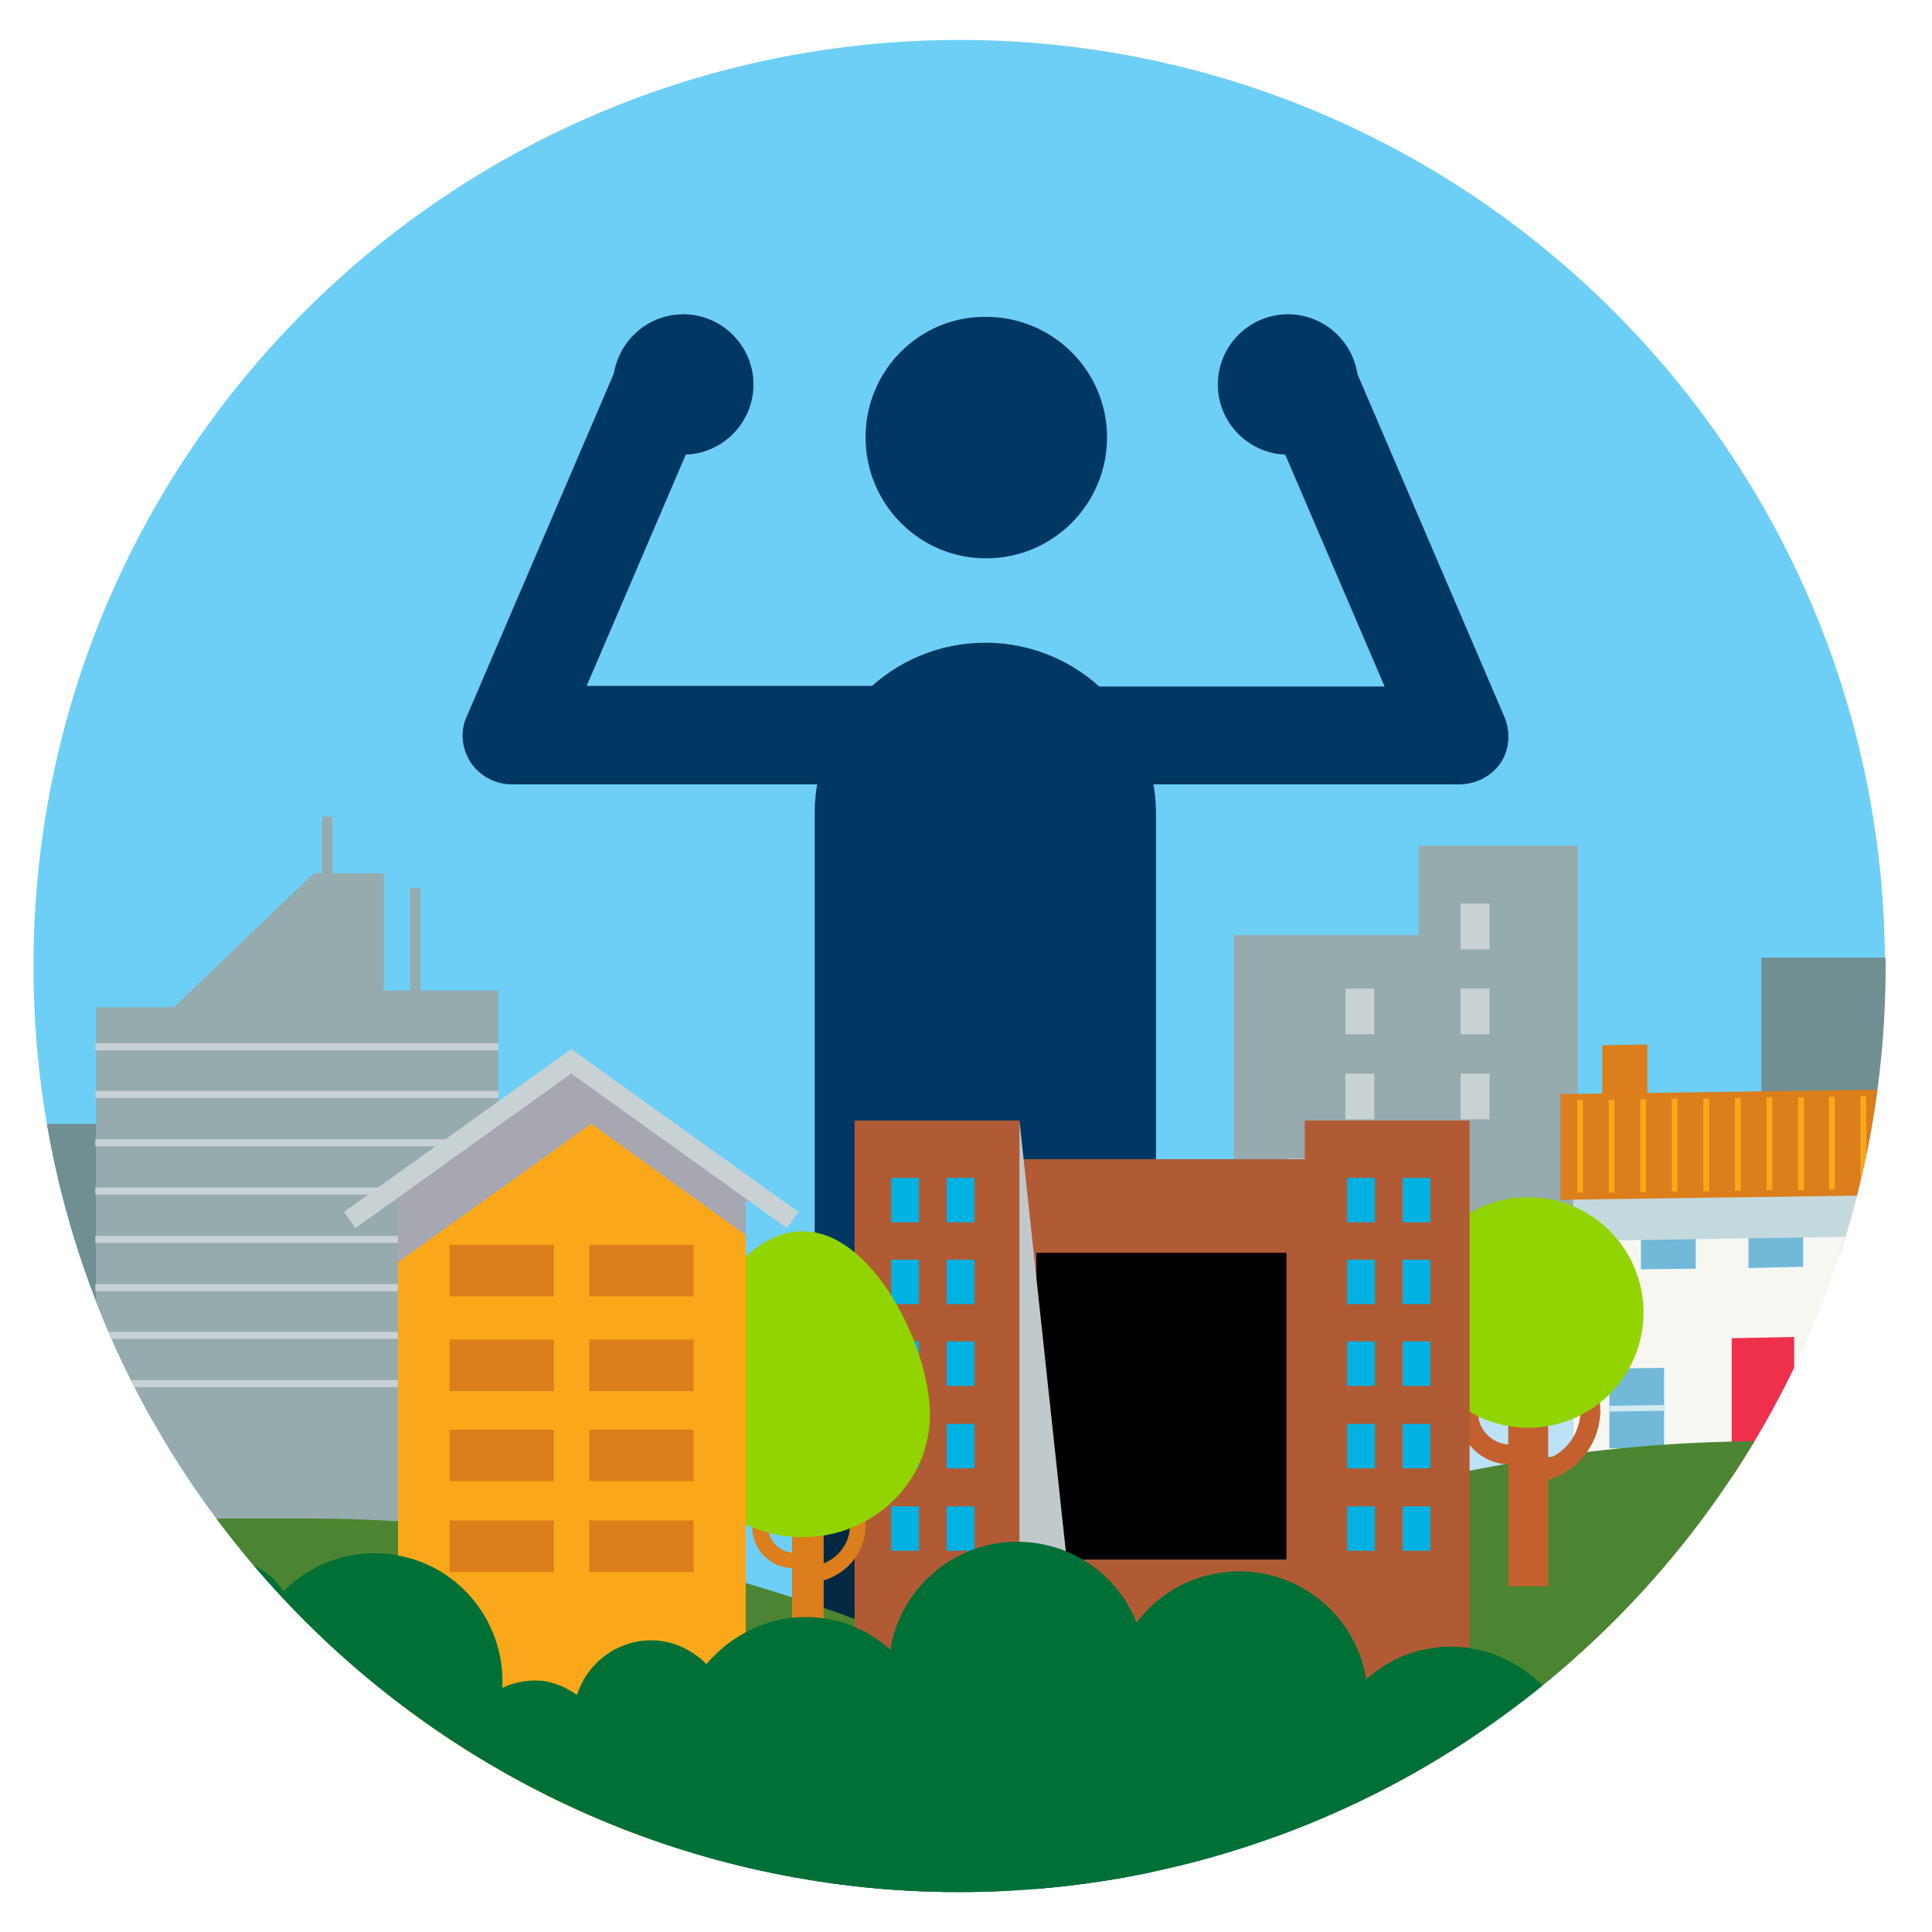 <?xml version="1.0" encoding="utf-8"?>
<!-- Generator: Adobe Illustrator 21.1.0, SVG Export Plug-In . SVG Version: 6.00 Build 0)  -->
<svg version="1.1" id="Layer_1" xmlns="http://www.w3.org/2000/svg" xmlns:xlink="http://www.w3.org/1999/xlink" x="0px" y="0px"
	 viewBox="0 0 300 300" style="enable-background:new 0 0 300 300;" xml:space="preserve">
<style type="text/css">
	.st0{clip-path:url(#SVGID_2_);}
	.st1{fill:#6DCFF6;}
	.st2{clip-path:url(#SVGID_4_);}
	.st3{fill:none;}
	.st4{clip-path:url(#SVGID_6_);}
	.st5{clip-path:url(#SVGID_8_);}
	.st6{clip-path:url(#SVGID_10_);}
	.st7{clip-path:url(#SVGID_12_);}
	.st8{fill:#003863;}
	.st9{clip-path:url(#SVGID_14_);}
	.st10{clip-path:url(#SVGID_16_);}
	.st11{fill:#022842;}
	.st12{clip-path:url(#SVGID_18_);}
	.st13{clip-path:url(#SVGID_20_);}
	.st14{clip-path:url(#SVGID_22_);}
	.st15{clip-path:url(#SVGID_24_);}
	.st16{clip-path:url(#SVGID_26_);}
	.st17{clip-path:url(#SVGID_28_);}
	.st18{fill:#708F92;}
	.st19{clip-path:url(#SVGID_30_);}
	.st20{clip-path:url(#SVGID_32_);}
	.st21{fill:#96ABAE;}
	.st22{clip-path:url(#SVGID_34_);}
	.st23{fill:#C8D1D3;}
	.st24{clip-path:url(#SVGID_36_);}
	.st25{clip-path:url(#SVGID_38_);}
	.st26{clip-path:url(#SVGID_40_);}
	.st27{clip-path:url(#SVGID_42_);}
	.st28{clip-path:url(#SVGID_44_);}
	.st29{clip-path:url(#SVGID_46_);}
	.st30{clip-path:url(#SVGID_48_);}
	.st31{clip-path:url(#SVGID_50_);}
	.st32{clip-path:url(#SVGID_52_);}
	.st33{clip-path:url(#SVGID_54_);}
	.st34{clip-path:url(#SVGID_56_);}
	.st35{clip-path:url(#SVGID_58_);}
	.st36{clip-path:url(#SVGID_60_);}
	.st37{clip-path:url(#SVGID_62_);}
	.st38{clip-path:url(#SVGID_64_);}
	.st39{clip-path:url(#SVGID_66_);}
	.st40{clip-path:url(#SVGID_68_);}
	.st41{clip-path:url(#SVGID_70_);}
	.st42{clip-path:url(#SVGID_72_);}
	.st43{clip-path:url(#SVGID_74_);}
	.st44{clip-path:url(#SVGID_76_);}
	.st45{clip-path:url(#SVGID_78_);}
	.st46{fill:#BCE2F8;}
	.st47{clip-path:url(#SVGID_80_);}
	.st48{fill:#72B8D9;}
	.st49{clip-path:url(#SVGID_82_);}
	.st50{clip-path:url(#SVGID_84_);}
	.st51{clip-path:url(#SVGID_86_);}
	.st52{enable-background:new    ;}
	.st53{clip-path:url(#SVGID_88_);}
	.st54{clip-path:url(#SVGID_90_);}
	.st55{fill:#C3D9DE;}
	.st56{clip-path:url(#SVGID_92_);}
	.st57{fill:#DB7E1B;}
	.st58{clip-path:url(#SVGID_94_);}
	.st59{fill:#F7F7F2;}
	.st60{clip-path:url(#SVGID_96_);}
	.st61{clip-path:url(#SVGID_98_);}
	.st62{clip-path:url(#SVGID_100_);}
	.st63{clip-path:url(#SVGID_102_);}
	.st64{fill:#D3EAEF;}
	.st65{clip-path:url(#SVGID_104_);}
	.st66{fill:#EE304D;}
	.st67{clip-path:url(#SVGID_106_);}
	.st68{clip-path:url(#SVGID_108_);}
	.st69{clip-path:url(#SVGID_110_);}
	.st70{clip-path:url(#SVGID_112_);}
	.st71{clip-path:url(#SVGID_114_);}
	.st72{clip-path:url(#SVGID_116_);}
	.st73{clip-path:url(#SVGID_118_);}
	.st74{fill:#FAA81A;}
	.st75{clip-path:url(#SVGID_120_);}
	.st76{clip-path:url(#SVGID_122_);}
	.st77{clip-path:url(#SVGID_124_);}
	.st78{clip-path:url(#SVGID_126_);}
	.st79{clip-path:url(#SVGID_128_);}
	.st80{clip-path:url(#SVGID_130_);}
	.st81{clip-path:url(#SVGID_132_);}
	.st82{clip-path:url(#SVGID_134_);}
	.st83{clip-path:url(#SVGID_136_);}
	.st84{clip-path:url(#SVGID_138_);}
	.st85{fill:#4B8531;}
	.st86{clip-path:url(#SVGID_140_);}
	.st87{clip-path:url(#SVGID_142_);}
	.st88{fill:#C4602E;}
	.st89{clip-path:url(#SVGID_144_);}
	.st90{clip-path:url(#SVGID_146_);}
	.st91{clip-path:url(#SVGID_148_);}
	.st92{fill:#91D400;}
	.st93{clip-path:url(#SVGID_150_);}
	.st94{fill:#B15B35;}
	.st95{clip-path:url(#SVGID_152_);}
	.st96{fill:#00B2E2;}
	.st97{clip-path:url(#SVGID_154_);}
	.st98{clip-path:url(#SVGID_156_);}
	.st99{clip-path:url(#SVGID_158_);}
	.st100{clip-path:url(#SVGID_160_);}
	.st101{clip-path:url(#SVGID_162_);}
	.st102{clip-path:url(#SVGID_164_);}
	.st103{clip-path:url(#SVGID_166_);}
	.st104{clip-path:url(#SVGID_168_);}
	.st105{clip-path:url(#SVGID_170_);}
	.st106{clip-path:url(#SVGID_172_);}
	.st107{clip-path:url(#SVGID_174_);}
	.st108{clip-path:url(#SVGID_176_);}
	.st109{clip-path:url(#SVGID_178_);}
	.st110{clip-path:url(#SVGID_180_);}
	.st111{clip-path:url(#SVGID_182_);}
	.st112{clip-path:url(#SVGID_184_);}
	.st113{clip-path:url(#SVGID_186_);}
	.st114{clip-path:url(#SVGID_188_);}
	.st115{clip-path:url(#SVGID_190_);}
	.st116{clip-path:url(#SVGID_192_);}
	.st117{clip-path:url(#SVGID_194_);}
	.st118{clip-path:url(#SVGID_196_);}
	.st119{clip-path:url(#SVGID_198_);}
	.st120{clip-path:url(#SVGID_203_);}
	.st121{clip-path:url(#SVGID_204_);}
	.st122{clip-path:url(#SVGID_205_);}
	.st123{clip-path:url(#SVGID_206_);}
	.st124{fill:#A7A9AC;}
	.st125{clip-path:url(#SVGID_208_);}
	.st126{clip-path:url(#SVGID_210_);}
	.st127{clip-path:url(#SVGID_212_);}
	.st128{clip-path:url(#SVGID_214_);}
	.st129{fill:#C0C9CB;}
	.st130{clip-path:url(#SVGID_216_);}
	.st131{clip-path:url(#SVGID_218_);}
	.st132{clip-path:url(#SVGID_220_);}
	.st133{clip-path:url(#SVGID_222_);}
	.st134{clip-path:url(#SVGID_224_);}
	.st135{clip-path:url(#SVGID_226_);}
	.st136{clip-path:url(#SVGID_228_);}
	.st137{clip-path:url(#SVGID_230_);}
	.st138{clip-path:url(#SVGID_232_);}
	.st139{fill:#A7A7B1;}
	.st140{clip-path:url(#SVGID_234_);}
	.st141{clip-path:url(#SVGID_236_);}
	.st142{clip-path:url(#SVGID_238_);}
	.st143{clip-path:url(#SVGID_240_);}
	.st144{clip-path:url(#SVGID_242_);}
	.st145{clip-path:url(#SVGID_244_);}
	.st146{clip-path:url(#SVGID_246_);}
	.st147{clip-path:url(#SVGID_248_);}
	.st148{clip-path:url(#SVGID_250_);}
	.st149{clip-path:url(#SVGID_252_);}
	.st150{fill:#007036;}
	.st151{clip-path:url(#SVGID_254_);}
	.st152{clip-path:url(#SVGID_256_);}
</style>
<g id="Layer_1_1_">
</g>
<g>
	<g>
		<g>
			<defs>
				<path id="SVGID_1_" d="M5.2,150c0,79.4,64.4,143.8,143.8,143.8S292.8,229.4,292.8,150S228.4,6.2,149,6.2
					C69.5,6.3,5.2,70.6,5.2,150"/>
			</defs>
			<clipPath id="SVGID_2_">
				<use xlink:href="#SVGID_1_"  style="overflow:visible;"/>
			</clipPath>
			<g class="st0">
				<path class="st1" d="M292.7,150c0-79.4-64.4-143.8-143.8-143.8C69.5,6.3,5.2,70.6,5.2,150S69.6,293.8,149,293.8
					C228.3,293.8,292.7,229.4,292.7,150"/>
			</g>
		</g>
		<g>
			<defs>
				<path id="SVGID_3_" d="M5.2,150c0,79.4,64.4,143.8,143.8,143.8S292.8,229.4,292.8,150S228.4,6.2,149,6.2
					C69.5,6.3,5.2,70.6,5.2,150"/>
			</defs>
			<clipPath id="SVGID_4_">
				<use xlink:href="#SVGID_3_"  style="overflow:visible;"/>
			</clipPath>
			<g class="st2">
				<path class="st3" d="M5.2,150c0,79.4,64.4,143.8,143.8,143.8S292.8,229.4,292.8,150S228.4,6.2,149,6.2
					C69.5,6.3,5.2,70.6,5.2,150"/>
			</g>
		</g>
		<g>
			<defs>
				<path id="SVGID_5_" d="M5.2,150c0,79.4,64.4,143.8,143.8,143.8S292.8,229.4,292.8,150S228.4,6.2,149,6.2
					C69.5,6.3,5.2,70.6,5.2,150"/>
			</defs>
			<clipPath id="SVGID_6_">
				<use xlink:href="#SVGID_5_"  style="overflow:visible;"/>
			</clipPath>
			<g class="st4">
				<g>
					<defs>
						<rect id="SVGID_7_" x="-14.4" y="18" width="317.2" height="264"/>
					</defs>
					<clipPath id="SVGID_8_">
						<use xlink:href="#SVGID_7_"  style="overflow:visible;"/>
					</clipPath>
					<g class="st5">
					</g>
				</g>
				<g>
					<defs>
						<path id="SVGID_9_" d="M5.2,150c0,79.4,64.4,143.8,143.8,143.8S292.8,229.4,292.8,150S228.4,6.2,149,6.2
							C69.5,6.3,5.2,70.6,5.2,150"/>
					</defs>
					<clipPath id="SVGID_10_">
						<use xlink:href="#SVGID_9_"  style="overflow:visible;"/>
					</clipPath>
					<g class="st6">
						<path class="st3" d="M92.1,18C40.9,40,5.2,90.8,5.2,150c0,59,35.6,109.8,86.5,131.9h114.5c50.9-22.1,86.5-72.9,86.5-131.9
							c0-59.2-35.8-110-86.9-132.1H92.1V18z"/>
					</g>
				</g>
				<g>
					<defs>
						<path id="SVGID_11_" d="M5.2,150c0,79.4,64.4,143.8,143.8,143.8S292.8,229.4,292.8,150S228.4,6.2,149,6.2
							C69.5,6.3,5.2,70.6,5.2,150"/>
					</defs>
					<clipPath id="SVGID_12_">
						<use xlink:href="#SVGID_11_"  style="overflow:visible;"/>
					</clipPath>
					<g class="st7">
						<path class="st8" d="M134.4,67.9c0,10.4,8.4,18.8,18.7,18.8c10.4,0,18.8-8.4,18.8-18.8c0-10.3-8.4-18.7-18.8-18.7
							C142.8,49.1,134.4,57.5,134.4,67.9"/>
					</g>
				</g>
				<g>
					<defs>
						<path id="SVGID_13_" d="M5.2,150c0,79.4,64.4,143.8,143.8,143.8S292.8,229.4,292.8,150S228.4,6.2,149,6.2
							C69.5,6.3,5.2,70.6,5.2,150"/>
					</defs>
					<clipPath id="SVGID_14_">
						<use xlink:href="#SVGID_13_"  style="overflow:visible;"/>
					</clipPath>
					<g class="st9">
						<path class="st8" d="M170,308.8c-5,0-9.1-4-9.2-9.1l-1.7-117.9c-0.1-5.1,4-9.2,9.1-9.3h0.1c5,0,9.1,4,9.2,9.1l1.7,117.9
							c0.1,5.1-4,9.2-9.1,9.3C170.1,308.8,170.1,308.8,170,308.8z"/>
					</g>
				</g>
				<g>
					<defs>
						<path id="SVGID_15_" d="M5.2,150c0,79.4,64.4,143.8,143.8,143.8S292.8,229.4,292.8,150S228.4,6.2,149,6.2
							C69.5,6.3,5.2,70.6,5.2,150"/>
					</defs>
					<clipPath id="SVGID_16_">
						<use xlink:href="#SVGID_15_"  style="overflow:visible;"/>
					</clipPath>
					<g class="st10">
						<path class="st11" d="M138.2,308.8c-4.8,0-8.9-3.8-9.2-8.6l-3.4-55.7c0-0.3,0-0.7,0-1l3.3-62.2c0.3-5.1,4.6-8.9,9.7-8.7
							c5.1,0.3,9,4.6,8.7,9.7l-3.3,61.6l3.4,55.2c0.3,5.1-3.5,9.4-8.6,9.7C138.6,308.8,138.4,308.8,138.2,308.8z"/>
					</g>
				</g>
				<g>
					<defs>
						<path id="SVGID_17_" d="M5.2,150c0,79.4,64.4,143.8,143.8,143.8S292.8,229.4,292.8,150S228.4,6.2,149,6.2
							C69.5,6.3,5.2,70.6,5.2,150"/>
					</defs>
					<clipPath id="SVGID_18_">
						<use xlink:href="#SVGID_17_"  style="overflow:visible;"/>
					</clipPath>
					<g class="st12">
						<path class="st8" d="M179.5,196.3v-70c0-14.6-11.9-26.5-26.5-26.5s-26.5,11.9-26.5,26.5v70H179.5z"/>
					</g>
				</g>
				<g>
					<defs>
						<path id="SVGID_19_" d="M5.2,150c0,79.4,64.4,143.8,143.8,143.8S292.8,229.4,292.8,150S228.4,6.2,149,6.2
							C69.5,6.3,5.2,70.6,5.2,150"/>
					</defs>
					<clipPath id="SVGID_20_">
						<use xlink:href="#SVGID_19_"  style="overflow:visible;"/>
					</clipPath>
					<g class="st13">
						<g>
							<path class="st8" d="M226.6,121.8h-58.8c-4.2,0-7.6-3.4-7.6-7.6s3.4-7.6,7.6-7.6H215l-18.6-43.4c-1.7-3.9,0.1-8.4,4-10
								c3.9-1.7,8.4,0.1,10,4l23.2,54.1c1,2.4,0.8,5.1-0.6,7.2C231.6,120.5,229.2,121.8,226.6,121.8z"/>
						</g>
					</g>
				</g>
				<g>
					<defs>
						<path id="SVGID_21_" d="M5.2,150c0,79.4,64.4,143.8,143.8,143.8S292.8,229.4,292.8,150S228.4,6.2,149,6.2
							C69.5,6.3,5.2,70.6,5.2,150"/>
					</defs>
					<clipPath id="SVGID_22_">
						<use xlink:href="#SVGID_21_"  style="overflow:visible;"/>
					</clipPath>
					<g class="st14">
						<path class="st8" d="M210.9,59.7c0,6-4.9,10.9-10.9,10.9s-10.9-4.9-10.9-10.9S194,48.8,200,48.8
							C206,48.8,210.9,53.7,210.9,59.7"/>
					</g>
				</g>
				<g>
					<defs>
						<path id="SVGID_23_" d="M5.2,150c0,79.4,64.4,143.8,143.8,143.8S292.8,229.4,292.8,150S228.4,6.2,149,6.2
							C69.5,6.3,5.2,70.6,5.2,150"/>
					</defs>
					<clipPath id="SVGID_24_">
						<use xlink:href="#SVGID_23_"  style="overflow:visible;"/>
					</clipPath>
					<g class="st15">
						<g>
							<path class="st8" d="M138.3,121.8H79.5c-2.6,0-5-1.3-6.4-3.4s-1.7-4.9-0.6-7.2l23.2-54.1c1.7-3.9,6.2-5.7,10-4
								c3.9,1.7,5.7,6.2,4,10l-18.6,43.4h47.2c4.2,0,7.6,3.4,7.6,7.6C145.9,118.4,142.5,121.8,138.3,121.8z"/>
						</g>
					</g>
				</g>
				<g>
					<defs>
						<path id="SVGID_25_" d="M5.2,150c0,79.4,64.4,143.8,143.8,143.8S292.8,229.4,292.8,150S228.4,6.2,149,6.2
							C69.5,6.3,5.2,70.6,5.2,150"/>
					</defs>
					<clipPath id="SVGID_26_">
						<use xlink:href="#SVGID_25_"  style="overflow:visible;"/>
					</clipPath>
					<g class="st16">
						<path class="st8" d="M95.2,59.7c0,6,4.9,10.9,10.9,10.9S117,65.7,117,59.7s-4.9-10.9-10.9-10.9
							C100.1,48.8,95.2,53.7,95.2,59.7"/>
					</g>
				</g>
				<g>
					<defs>
						<path id="SVGID_27_" d="M5.2,150c0,79.4,64.4,143.8,143.8,143.8S292.8,229.4,292.8,150S228.4,6.2,149,6.2
							C69.5,6.3,5.2,70.6,5.2,150"/>
					</defs>
					<clipPath id="SVGID_28_">
						<use xlink:href="#SVGID_27_"  style="overflow:visible;"/>
					</clipPath>
					<g class="st17">
						<rect x="-4.7" y="174.5" class="st18" width="46.8" height="46.3"/>
					</g>
				</g>
				<g>
					<defs>
						<path id="SVGID_29_" d="M5.2,150c0,79.4,64.4,143.8,143.8,143.8S292.8,229.4,292.8,150S228.4,6.2,149,6.2
							C69.5,6.3,5.2,70.6,5.2,150"/>
					</defs>
					<clipPath id="SVGID_30_">
						<use xlink:href="#SVGID_29_"  style="overflow:visible;"/>
					</clipPath>
					<g class="st19">
						<rect x="273.5" y="148.7" class="st18" width="46.8" height="46.3"/>
					</g>
				</g>
				<g>
					<defs>
						<path id="SVGID_31_" d="M5.2,150c0,79.4,64.4,143.8,143.8,143.8S292.8,229.4,292.8,150S228.4,6.2,149,6.2
							C69.5,6.3,5.2,70.6,5.2,150"/>
					</defs>
					<clipPath id="SVGID_32_">
						<use xlink:href="#SVGID_31_"  style="overflow:visible;"/>
					</clipPath>
					<g class="st20">
						<polygon class="st21" points="14.9,156.4 14.9,261.4 77.4,261.4 77.4,153.8 59.6,153.8 59.6,135.6 48.7,135.6 27,156.4 						
							"/>
					</g>
				</g>
				<g>
					<defs>
						<path id="SVGID_33_" d="M5.2,150c0,79.4,64.4,143.8,143.8,143.8S292.8,229.4,292.8,150S228.4,6.2,149,6.2
							C69.5,6.3,5.2,70.6,5.2,150"/>
					</defs>
					<clipPath id="SVGID_34_">
						<use xlink:href="#SVGID_33_"  style="overflow:visible;"/>
					</clipPath>
					<g class="st22">
						<rect x="14.8" y="162" class="st23" width="62.6" height="1.1"/>
					</g>
				</g>
				<g>
					<defs>
						<path id="SVGID_35_" d="M5.2,150c0,79.4,64.4,143.8,143.8,143.8S292.8,229.4,292.8,150S228.4,6.2,149,6.2
							C69.5,6.3,5.2,70.6,5.2,150"/>
					</defs>
					<clipPath id="SVGID_36_">
						<use xlink:href="#SVGID_35_"  style="overflow:visible;"/>
					</clipPath>
					<g class="st24">
						<rect x="14.8" y="169.4" class="st23" width="62.6" height="1.1"/>
					</g>
				</g>
				<g>
					<defs>
						<path id="SVGID_37_" d="M5.2,150c0,79.4,64.4,143.8,143.8,143.8S292.8,229.4,292.8,150S228.4,6.2,149,6.2
							C69.5,6.3,5.2,70.6,5.2,150"/>
					</defs>
					<clipPath id="SVGID_38_">
						<use xlink:href="#SVGID_37_"  style="overflow:visible;"/>
					</clipPath>
					<g class="st25">
						<rect x="14.8" y="176.9" class="st23" width="62.6" height="1.1"/>
					</g>
				</g>
				<g>
					<defs>
						<path id="SVGID_39_" d="M5.2,150c0,79.4,64.4,143.8,143.8,143.8S292.8,229.4,292.8,150S228.4,6.2,149,6.2
							C69.5,6.3,5.2,70.6,5.2,150"/>
					</defs>
					<clipPath id="SVGID_40_">
						<use xlink:href="#SVGID_39_"  style="overflow:visible;"/>
					</clipPath>
					<g class="st26">
						<rect x="14.8" y="184.4" class="st23" width="62.6" height="1.1"/>
					</g>
				</g>
				<g>
					<defs>
						<path id="SVGID_41_" d="M5.2,150c0,79.4,64.4,143.8,143.8,143.8S292.8,229.4,292.8,150S228.4,6.2,149,6.2
							C69.5,6.3,5.2,70.6,5.2,150"/>
					</defs>
					<clipPath id="SVGID_42_">
						<use xlink:href="#SVGID_41_"  style="overflow:visible;"/>
					</clipPath>
					<g class="st27">
						<rect x="14.8" y="191.9" class="st23" width="62.6" height="1.1"/>
					</g>
				</g>
				<g>
					<defs>
						<path id="SVGID_43_" d="M5.2,150c0,79.4,64.4,143.8,143.8,143.8S292.8,229.4,292.8,150S228.4,6.2,149,6.2
							C69.5,6.3,5.2,70.6,5.2,150"/>
					</defs>
					<clipPath id="SVGID_44_">
						<use xlink:href="#SVGID_43_"  style="overflow:visible;"/>
					</clipPath>
					<g class="st28">
						<rect x="14.8" y="199.4" class="st23" width="62.6" height="1.1"/>
					</g>
				</g>
				<g>
					<defs>
						<path id="SVGID_45_" d="M5.2,150c0,79.4,64.4,143.8,143.8,143.8S292.8,229.4,292.8,150S228.4,6.2,149,6.2
							C69.5,6.3,5.2,70.6,5.2,150"/>
					</defs>
					<clipPath id="SVGID_46_">
						<use xlink:href="#SVGID_45_"  style="overflow:visible;"/>
					</clipPath>
					<g class="st29">
						<rect x="14.8" y="206.8" class="st23" width="62.6" height="1.1"/>
					</g>
				</g>
				<g>
					<defs>
						<path id="SVGID_47_" d="M5.2,150c0,79.4,64.4,143.8,143.8,143.8S292.8,229.4,292.8,150S228.4,6.2,149,6.2
							C69.5,6.3,5.2,70.6,5.2,150"/>
					</defs>
					<clipPath id="SVGID_48_">
						<use xlink:href="#SVGID_47_"  style="overflow:visible;"/>
					</clipPath>
					<g class="st30">
						<rect x="14.8" y="214.3" class="st23" width="62.6" height="1.1"/>
					</g>
				</g>
				<g>
					<defs>
						<path id="SVGID_49_" d="M5.2,150c0,79.4,64.4,143.8,143.8,143.8S292.8,229.4,292.8,150S228.4,6.2,149,6.2
							C69.5,6.3,5.2,70.6,5.2,150"/>
					</defs>
					<clipPath id="SVGID_50_">
						<use xlink:href="#SVGID_49_"  style="overflow:visible;"/>
					</clipPath>
					<g class="st31">
						<rect x="63.7" y="137.9" class="st21" width="1.6" height="20.9"/>
					</g>
				</g>
				<g>
					<defs>
						<path id="SVGID_51_" d="M5.2,150c0,79.4,64.4,143.8,143.8,143.8S292.8,229.4,292.8,150S228.4,6.2,149,6.2
							C69.5,6.3,5.2,70.6,5.2,150"/>
					</defs>
					<clipPath id="SVGID_52_">
						<use xlink:href="#SVGID_51_"  style="overflow:visible;"/>
					</clipPath>
					<g class="st32">
						<rect x="50" y="126.8" class="st21" width="1.6" height="13.2"/>
					</g>
				</g>
				<g>
					<defs>
						<path id="SVGID_53_" d="M5.2,150c0,79.4,64.4,143.8,143.8,143.8S292.8,229.4,292.8,150S228.4,6.2,149,6.2
							C69.5,6.3,5.2,70.6,5.2,150"/>
					</defs>
					<clipPath id="SVGID_54_">
						<use xlink:href="#SVGID_53_"  style="overflow:visible;"/>
					</clipPath>
					<g class="st33">
						<polygon class="st21" points="220.3,131.3 220.3,145.2 191.6,145.2 191.6,277.1 245,277.1 245,131.3 						"/>
					</g>
				</g>
				<g>
					<defs>
						<path id="SVGID_55_" d="M5.2,150c0,79.4,64.4,143.8,143.8,143.8S292.8,229.4,292.8,150S228.4,6.2,149,6.2
							C69.5,6.3,5.2,70.6,5.2,150"/>
					</defs>
					<clipPath id="SVGID_56_">
						<use xlink:href="#SVGID_55_"  style="overflow:visible;"/>
					</clipPath>
					<g class="st34">
						<rect x="226.8" y="140.3" class="st23" width="4.5" height="7.1"/>
					</g>
				</g>
				<g>
					<defs>
						<path id="SVGID_57_" d="M5.2,150c0,79.4,64.4,143.8,143.8,143.8S292.8,229.4,292.8,150S228.4,6.2,149,6.2
							C69.5,6.3,5.2,70.6,5.2,150"/>
					</defs>
					<clipPath id="SVGID_58_">
						<use xlink:href="#SVGID_57_"  style="overflow:visible;"/>
					</clipPath>
					<g class="st35">
						<rect x="208.9" y="153.5" class="st23" width="4.5" height="7.1"/>
					</g>
				</g>
				<g>
					<defs>
						<path id="SVGID_59_" d="M5.2,150c0,79.4,64.4,143.8,143.8,143.8S292.8,229.4,292.8,150S228.4,6.2,149,6.2
							C69.5,6.3,5.2,70.6,5.2,150"/>
					</defs>
					<clipPath id="SVGID_60_">
						<use xlink:href="#SVGID_59_"  style="overflow:visible;"/>
					</clipPath>
					<g class="st36">
						<rect x="226.8" y="153.5" class="st23" width="4.5" height="7.1"/>
					</g>
				</g>
				<g>
					<defs>
						<path id="SVGID_61_" d="M5.2,150c0,79.4,64.4,143.8,143.8,143.8S292.8,229.4,292.8,150S228.4,6.2,149,6.2
							C69.5,6.3,5.2,70.6,5.2,150"/>
					</defs>
					<clipPath id="SVGID_62_">
						<use xlink:href="#SVGID_61_"  style="overflow:visible;"/>
					</clipPath>
					<g class="st37">
						<rect x="208.9" y="166.7" class="st23" width="4.5" height="7.1"/>
					</g>
				</g>
				<g>
					<defs>
						<path id="SVGID_63_" d="M5.2,150c0,79.4,64.4,143.8,143.8,143.8S292.8,229.4,292.8,150S228.4,6.2,149,6.2
							C69.5,6.3,5.2,70.6,5.2,150"/>
					</defs>
					<clipPath id="SVGID_64_">
						<use xlink:href="#SVGID_63_"  style="overflow:visible;"/>
					</clipPath>
					<g class="st38">
						<rect x="226.8" y="166.7" class="st23" width="4.5" height="7.1"/>
					</g>
				</g>
				<g>
					<defs>
						<path id="SVGID_65_" d="M5.2,150c0,79.4,64.4,143.8,143.8,143.8S292.8,229.4,292.8,150S228.4,6.2,149,6.2
							C69.5,6.3,5.2,70.6,5.2,150"/>
					</defs>
					<clipPath id="SVGID_66_">
						<use xlink:href="#SVGID_65_"  style="overflow:visible;"/>
					</clipPath>
					<g class="st39">
						<rect x="199.9" y="179.9" class="st23" width="4.5" height="7.1"/>
					</g>
				</g>
				<g>
					<defs>
						<path id="SVGID_67_" d="M5.2,150c0,79.4,64.4,143.8,143.8,143.8S292.8,229.4,292.8,150S228.4,6.2,149,6.2
							C69.5,6.3,5.2,70.6,5.2,150"/>
					</defs>
					<clipPath id="SVGID_68_">
						<use xlink:href="#SVGID_67_"  style="overflow:visible;"/>
					</clipPath>
					<g class="st40">
						<rect x="217.9" y="179.9" class="st23" width="4.5" height="7.1"/>
					</g>
				</g>
				<g>
					<defs>
						<path id="SVGID_69_" d="M5.2,150c0,79.4,64.4,143.8,143.8,143.8S292.8,229.4,292.8,150S228.4,6.2,149,6.2
							C69.5,6.3,5.2,70.6,5.2,150"/>
					</defs>
					<clipPath id="SVGID_70_">
						<use xlink:href="#SVGID_69_"  style="overflow:visible;"/>
					</clipPath>
					<g class="st41">
						<rect x="208.9" y="193.1" class="st23" width="4.5" height="7.1"/>
					</g>
				</g>
				<g>
					<defs>
						<path id="SVGID_71_" d="M5.2,150c0,79.4,64.4,143.8,143.8,143.8S292.8,229.4,292.8,150S228.4,6.2,149,6.2
							C69.5,6.3,5.2,70.6,5.2,150"/>
					</defs>
					<clipPath id="SVGID_72_">
						<use xlink:href="#SVGID_71_"  style="overflow:visible;"/>
					</clipPath>
					<g class="st42">
						<rect x="226.8" y="193.1" class="st23" width="4.5" height="7.1"/>
					</g>
				</g>
				<g>
					<defs>
						<path id="SVGID_73_" d="M5.2,150c0,79.4,64.4,143.8,143.8,143.8S292.8,229.4,292.8,150S228.4,6.2,149,6.2
							C69.5,6.3,5.2,70.6,5.2,150"/>
					</defs>
					<clipPath id="SVGID_74_">
						<use xlink:href="#SVGID_73_"  style="overflow:visible;"/>
					</clipPath>
					<g class="st43">
						<rect x="199.9" y="206.3" class="st23" width="4.5" height="7.1"/>
					</g>
				</g>
				<g>
					<defs>
						<path id="SVGID_75_" d="M5.2,150c0,79.4,64.4,143.8,143.8,143.8S292.8,229.4,292.8,150S228.4,6.2,149,6.2
							C69.5,6.3,5.2,70.6,5.2,150"/>
					</defs>
					<clipPath id="SVGID_76_">
						<use xlink:href="#SVGID_75_"  style="overflow:visible;"/>
					</clipPath>
					<g class="st44">
						<rect x="217.9" y="206.3" class="st23" width="4.5" height="7.1"/>
					</g>
				</g>
				<g>
					<defs>
						<path id="SVGID_77_" d="M5.2,150c0,79.4,64.4,143.8,143.8,143.8S292.8,229.4,292.8,150S228.4,6.2,149,6.2
							C69.5,6.3,5.2,70.6,5.2,150"/>
					</defs>
					<clipPath id="SVGID_78_">
						<use xlink:href="#SVGID_77_"  style="overflow:visible;"/>
					</clipPath>
					<g class="st45">
						<polygon class="st46" points="244.3,230 222.2,230.3 222.2,207.2 244.3,191 						"/>
					</g>
				</g>
				<g>
					<defs>
						<path id="SVGID_79_" d="M5.2,150c0,79.4,64.4,143.8,143.8,143.8S292.8,229.4,292.8,150S228.4,6.2,149,6.2
							C69.5,6.3,5.2,70.6,5.2,150"/>
					</defs>
					<clipPath id="SVGID_80_">
						<use xlink:href="#SVGID_79_"  style="overflow:visible;"/>
					</clipPath>
					<g class="st47">
						<polygon class="st48" points="228.4,220.1 236.9,220 236.9,207.6 228.4,207.7 						"/>
					</g>
				</g>
				<g>
					<defs>
						<path id="SVGID_81_" d="M5.2,150c0,79.4,64.4,143.8,143.8,143.8S292.8,229.4,292.8,150S228.4,6.2,149,6.2
							C69.5,6.3,5.2,70.6,5.2,150"/>
					</defs>
					<clipPath id="SVGID_82_">
						<use xlink:href="#SVGID_81_"  style="overflow:visible;"/>
					</clipPath>
					<g class="st49">
						
							<rect x="228.4" y="213.4" transform="matrix(1 -1.477658e-02 1.477658e-02 1 -3.135 3.461)" class="st46" width="8.5" height="0.9"/>
					</g>
				</g>
				<g>
					<defs>
						<path id="SVGID_83_" d="M5.2,150c0,79.4,64.4,143.8,143.8,143.8S292.8,229.4,292.8,150S228.4,6.2,149,6.2
							C69.5,6.3,5.2,70.6,5.2,150"/>
					</defs>
					<clipPath id="SVGID_84_">
						<use xlink:href="#SVGID_83_"  style="overflow:visible;"/>
					</clipPath>
					<g class="st50">
						<path class="st3" d="M5.2,150c0,79.4,64.4,143.8,143.8,143.8S292.8,229.4,292.8,150S228.4,6.2,149,6.2
							C69.5,6.3,5.2,70.6,5.2,150"/>
					</g>
				</g>
				<g>
					<defs>
						<path id="SVGID_85_" d="M5.2,150c0,79.4,64.4,143.8,143.8,143.8S292.8,229.4,292.8,150S228.4,6.2,149,6.2
							C69.5,6.3,5.2,70.6,5.2,150"/>
					</defs>
					<clipPath id="SVGID_86_">
						<use xlink:href="#SVGID_85_"  style="overflow:visible;"/>
					</clipPath>
					<g class="st51">
						<g>
							<g class="st52">
								<defs>
									<rect id="SVGID_87_" x="221.7" y="190.4" class="st52" width="28" height="23.3"/>
								</defs>
								<clipPath id="SVGID_88_">
									<use xlink:href="#SVGID_87_"  style="overflow:visible;"/>
								</clipPath>
								<g class="st53">
									<g>
										<defs>
											<rect id="SVGID_89_" x="222.2" y="191" width="25.2" height="20.9"/>
										</defs>
										<clipPath id="SVGID_90_">
											<use xlink:href="#SVGID_89_"  style="overflow:visible;"/>
										</clipPath>
										<g class="st54">
											<polygon class="st55" points="222.2,207.2 244.3,191 247.4,194.7 222.2,211.9 											"/>
										</g>
									</g>
								</g>
							</g>
							<g>
								<defs>
									<path id="SVGID_91_" d="M5.2,150c0,79.4,64.4,143.8,143.8,143.8S292.8,229.4,292.8,150S228.4,6.2,149,6.2
										C69.5,6.3,5.2,70.6,5.2,150"/>
								</defs>
								<clipPath id="SVGID_92_">
									<use xlink:href="#SVGID_91_"  style="overflow:visible;"/>
								</clipPath>
								<g class="st56">
									
										<rect x="214.6" y="198.2" transform="matrix(0.806 -0.591 0.591 0.806 -72.611 176.471)" class="st57" width="37.3" height="1.9"/>
								</g>
							</g>
							<g>
								<defs>
									<path id="SVGID_93_" d="M5.2,150c0,79.4,64.4,143.8,143.8,143.8S292.8,229.4,292.8,150S228.4,6.2,149,6.2
										C69.5,6.3,5.2,70.6,5.2,150"/>
								</defs>
								<clipPath id="SVGID_94_">
									<use xlink:href="#SVGID_93_"  style="overflow:visible;"/>
								</clipPath>
								<g class="st58">
									<polygon class="st59" points="244.3,230 290.5,229.3 290.5,185.6 244.3,186.2 									"/>
								</g>
							</g>
							<g>
								<defs>
									<path id="SVGID_95_" d="M5.2,150c0,79.4,64.4,143.8,143.8,143.8S292.8,229.4,292.8,150S228.4,6.2,149,6.2
										C69.5,6.3,5.2,70.6,5.2,150"/>
								</defs>
								<clipPath id="SVGID_96_">
									<use xlink:href="#SVGID_95_"  style="overflow:visible;"/>
								</clipPath>
								<g class="st60">
									<polygon class="st48" points="271.5,196.9 280,196.7 280,184.3 271.5,184.4 									"/>
								</g>
							</g>
							<g>
								<defs>
									<path id="SVGID_97_" d="M5.2,150c0,79.4,64.4,143.8,143.8,143.8S292.8,229.4,292.8,150S228.4,6.2,149,6.2
										C69.5,6.3,5.2,70.6,5.2,150"/>
								</defs>
								<clipPath id="SVGID_98_">
									<use xlink:href="#SVGID_97_"  style="overflow:visible;"/>
								</clipPath>
								<g class="st61">
									<polygon class="st48" points="254.8,197.1 263.3,197 263.3,184.6 254.8,184.7 									"/>
								</g>
							</g>
							<g>
								<defs>
									<path id="SVGID_99_" d="M5.2,150c0,79.4,64.4,143.8,143.8,143.8S292.8,229.4,292.8,150S228.4,6.2,149,6.2
										C69.5,6.3,5.2,70.6,5.2,150"/>
								</defs>
								<clipPath id="SVGID_100_">
									<use xlink:href="#SVGID_99_"  style="overflow:visible;"/>
								</clipPath>
								<g class="st62">
									<polygon class="st48" points="249.9,224.9 258.4,224.8 258.4,212.4 249.9,212.5 									"/>
								</g>
							</g>
							<g>
								<defs>
									<path id="SVGID_101_" d="M5.2,150c0,79.4,64.4,143.8,143.8,143.8S292.8,229.4,292.8,150S228.4,6.2,149,6.2
										C69.5,6.3,5.2,70.6,5.2,150"/>
								</defs>
								<clipPath id="SVGID_102_">
									<use xlink:href="#SVGID_101_"  style="overflow:visible;"/>
								</clipPath>
								<g class="st63">
									
										<rect x="249.9" y="218.2" transform="matrix(1 -1.477658e-02 1.477658e-02 1 -3.203 3.779)" class="st64" width="8.5" height="0.9"/>
								</g>
							</g>
							<g>
								<defs>
									<path id="SVGID_103_" d="M5.2,150c0,79.4,64.4,143.8,143.8,143.8S292.8,229.4,292.8,150S228.4,6.2,149,6.2
										C69.5,6.3,5.2,70.6,5.2,150"/>
								</defs>
								<clipPath id="SVGID_104_">
									<use xlink:href="#SVGID_103_"  style="overflow:visible;"/>
								</clipPath>
								<g class="st65">
									<polygon class="st66" points="268.9,229.6 278.6,229.5 278.6,207.6 268.9,207.8 									"/>
								</g>
							</g>
							<g>
								<defs>
									<path id="SVGID_105_" d="M5.2,150c0,79.4,64.4,143.8,143.8,143.8S292.8,229.4,292.8,150S228.4,6.2,149,6.2
										C69.5,6.3,5.2,70.6,5.2,150"/>
								</defs>
								<clipPath id="SVGID_106_">
									<use xlink:href="#SVGID_105_"  style="overflow:visible;"/>
								</clipPath>
								<g class="st67">
									<path class="st3" d="M5.2,150c0,79.4,64.4,143.8,143.8,143.8S292.8,229.4,292.8,150S228.4,6.2,149,6.2
										C69.5,6.3,5.2,70.6,5.2,150"/>
								</g>
							</g>
							<g>
								<defs>
									<path id="SVGID_107_" d="M5.2,150c0,79.4,64.4,143.8,143.8,143.8S292.8,229.4,292.8,150S228.4,6.2,149,6.2
										C69.5,6.3,5.2,70.6,5.2,150"/>
								</defs>
								<clipPath id="SVGID_108_">
									<use xlink:href="#SVGID_107_"  style="overflow:visible;"/>
								</clipPath>
								<g class="st68">
									<g>
										<g class="st52">
											<defs>
												<rect id="SVGID_109_" x="242.7" y="183.4" class="st52" width="49" height="9.3"/>
											</defs>
											<clipPath id="SVGID_110_">
												<use xlink:href="#SVGID_109_"  style="overflow:visible;"/>
											</clipPath>
											<g class="st69">
												<g>
													<defs>
														<rect id="SVGID_111_" x="244.3" y="185.6" width="46.2" height="7.1"/>
													</defs>
													<clipPath id="SVGID_112_">
														<use xlink:href="#SVGID_111_"  style="overflow:visible;"/>
													</clipPath>
													<g class="st70">
														<polygon class="st55" points="244.3,192.7 290.5,192 290.5,185.6 244.3,186.2 														"/>
													</g>
												</g>
											</g>
										</g>
										<g>
											<defs>
												<path id="SVGID_113_" d="M5.2,150c0,79.4,64.4,143.8,143.8,143.8S292.8,229.4,292.8,150S228.4,6.2,149,6.2
													C69.5,6.3,5.2,70.6,5.2,150"/>
											</defs>
											<clipPath id="SVGID_114_">
												<use xlink:href="#SVGID_113_"  style="overflow:visible;"/>
											</clipPath>
											<g class="st71">
												<polygon class="st57" points="248.8,171.5 255.8,171.4 255.8,162.2 248.8,162.3 												"/>
											</g>
										</g>
										<g>
											<defs>
												<path id="SVGID_115_" d="M5.2,150c0,79.4,64.4,143.8,143.8,143.8S292.8,229.4,292.8,150S228.4,6.2,149,6.2
													C69.5,6.3,5.2,70.6,5.2,150"/>
											</defs>
											<clipPath id="SVGID_116_">
												<use xlink:href="#SVGID_115_"  style="overflow:visible;"/>
											</clipPath>
											<g class="st72">
												<polygon class="st57" points="242.3,186.3 292.5,185.6 292.5,169.2 242.3,169.9 												"/>
											</g>
										</g>
										<g>
											<defs>
												<path id="SVGID_117_" d="M5.2,150c0,79.4,64.4,143.8,143.8,143.8S292.8,229.4,292.8,150S228.4,6.2,149,6.2
													C69.5,6.3,5.2,70.6,5.2,150"/>
											</defs>
											<clipPath id="SVGID_118_">
												<use xlink:href="#SVGID_117_"  style="overflow:visible;"/>
											</clipPath>
											<g class="st73">
												<rect x="244.9" y="170.8" class="st74" width="0.9" height="14.4"/>
											</g>
										</g>
										<g>
											<defs>
												<path id="SVGID_119_" d="M5.2,150c0,79.4,64.4,143.8,143.8,143.8S292.8,229.4,292.8,150S228.4,6.2,149,6.2
													C69.5,6.3,5.2,70.6,5.2,150"/>
											</defs>
											<clipPath id="SVGID_120_">
												<use xlink:href="#SVGID_119_"  style="overflow:visible;"/>
											</clipPath>
											<g class="st75">
												<rect x="249.8" y="170.8" class="st74" width="0.9" height="14.4"/>
											</g>
										</g>
										<g>
											<defs>
												<path id="SVGID_121_" d="M5.2,150c0,79.4,64.4,143.8,143.8,143.8S292.8,229.4,292.8,150S228.4,6.2,149,6.2
													C69.5,6.3,5.2,70.6,5.2,150"/>
											</defs>
											<clipPath id="SVGID_122_">
												<use xlink:href="#SVGID_121_"  style="overflow:visible;"/>
											</clipPath>
											<g class="st76">
												<rect x="254.7" y="170.7" class="st74" width="0.9" height="14.4"/>
											</g>
										</g>
										<g>
											<defs>
												<path id="SVGID_123_" d="M5.2,150c0,79.4,64.4,143.8,143.8,143.8S292.8,229.4,292.8,150S228.4,6.2,149,6.2
													C69.5,6.3,5.2,70.6,5.2,150"/>
											</defs>
											<clipPath id="SVGID_124_">
												<use xlink:href="#SVGID_123_"  style="overflow:visible;"/>
											</clipPath>
											<g class="st77">
												<rect x="259.6" y="170.6" class="st74" width="0.9" height="14.4"/>
											</g>
										</g>
										<g>
											<defs>
												<path id="SVGID_125_" d="M5.2,150c0,79.4,64.4,143.8,143.8,143.8S292.8,229.4,292.8,150S228.4,6.2,149,6.2
													C69.5,6.3,5.2,70.6,5.2,150"/>
											</defs>
											<clipPath id="SVGID_126_">
												<use xlink:href="#SVGID_125_"  style="overflow:visible;"/>
											</clipPath>
											<g class="st78">
												<rect x="264.5" y="170.6" class="st74" width="0.9" height="14.4"/>
											</g>
										</g>
										<g>
											<defs>
												<path id="SVGID_127_" d="M5.2,150c0,79.4,64.4,143.8,143.8,143.8S292.8,229.4,292.8,150S228.4,6.2,149,6.2
													C69.5,6.3,5.2,70.6,5.2,150"/>
											</defs>
											<clipPath id="SVGID_128_">
												<use xlink:href="#SVGID_127_"  style="overflow:visible;"/>
											</clipPath>
											<g class="st79">
												<rect x="269.4" y="170.5" class="st74" width="0.9" height="14.4"/>
											</g>
										</g>
										<g>
											<defs>
												<path id="SVGID_129_" d="M5.2,150c0,79.4,64.4,143.8,143.8,143.8S292.8,229.4,292.8,150S228.4,6.2,149,6.2
													C69.5,6.3,5.2,70.6,5.2,150"/>
											</defs>
											<clipPath id="SVGID_130_">
												<use xlink:href="#SVGID_129_"  style="overflow:visible;"/>
											</clipPath>
											<g class="st80">
												<rect x="274.3" y="170.4" class="st74" width="0.9" height="14.4"/>
											</g>
										</g>
										<g>
											<defs>
												<path id="SVGID_131_" d="M5.2,150c0,79.4,64.4,143.8,143.8,143.8S292.8,229.4,292.8,150S228.4,6.2,149,6.2
													C69.5,6.3,5.2,70.6,5.2,150"/>
											</defs>
											<clipPath id="SVGID_132_">
												<use xlink:href="#SVGID_131_"  style="overflow:visible;"/>
											</clipPath>
											<g class="st81">
												<rect x="279.2" y="170.4" class="st74" width="0.9" height="14.4"/>
											</g>
										</g>
										<g>
											<defs>
												<path id="SVGID_133_" d="M5.2,150c0,79.4,64.4,143.8,143.8,143.8S292.8,229.4,292.8,150S228.4,6.2,149,6.2
													C69.5,6.3,5.2,70.6,5.2,150"/>
											</defs>
											<clipPath id="SVGID_134_">
												<use xlink:href="#SVGID_133_"  style="overflow:visible;"/>
											</clipPath>
											<g class="st82">
												<rect x="284" y="170.3" class="st74" width="0.9" height="14.4"/>
											</g>
										</g>
										<g>
											<defs>
												<path id="SVGID_135_" d="M5.2,150c0,79.4,64.4,143.8,143.8,143.8S292.8,229.4,292.8,150S228.4,6.2,149,6.2
													C69.5,6.3,5.2,70.6,5.2,150"/>
											</defs>
											<clipPath id="SVGID_136_">
												<use xlink:href="#SVGID_135_"  style="overflow:visible;"/>
											</clipPath>
											<g class="st83">
												<rect x="288.9" y="170.2" class="st74" width="0.9" height="14.4"/>
											</g>
										</g>
										<g>
											<defs>
												<path id="SVGID_137_" d="M5.2,150c0,79.4,64.4,143.8,143.8,143.8S292.8,229.4,292.8,150S228.4,6.2,149,6.2
													C69.5,6.3,5.2,70.6,5.2,150"/>
											</defs>
											<clipPath id="SVGID_138_">
												<use xlink:href="#SVGID_137_"  style="overflow:visible;"/>
											</clipPath>
											<g class="st84">
												<path class="st85" d="M307.7,223.8h-34.1c-60,0-106.6,25.1-106.6,25.1l-2.1,35.8l127.1,2.1L307.7,223.8z"/>
											</g>
										</g>
										<g>
											<defs>
												<path id="SVGID_139_" d="M5.2,150c0,79.4,64.4,143.8,143.8,143.8S292.8,229.4,292.8,150S228.4,6.2,149,6.2
													C69.5,6.3,5.2,70.6,5.2,150"/>
											</defs>
											<clipPath id="SVGID_140_">
												<use xlink:href="#SVGID_139_"  style="overflow:visible;"/>
											</clipPath>
											<g class="st86">
												<path class="st85" d="M14.1,235.8h34.1c60,0,106.6,25.1,106.6,25.1l2.1,35.8l-127.1,2.1L14.1,235.8z"/>
											</g>
										</g>
										<g>
											<defs>
												<path id="SVGID_141_" d="M5.2,150c0,79.4,64.4,143.8,143.8,143.8S292.8,229.4,292.8,150S228.4,6.2,149,6.2
													C69.5,6.3,5.2,70.6,5.2,150"/>
											</defs>
											<clipPath id="SVGID_142_">
												<use xlink:href="#SVGID_141_"  style="overflow:visible;"/>
											</clipPath>
											<g class="st87">
												<path class="st88" d="M237.4,230.2v-3.1c4.4,0,8-3.6,8-8s-3.6-8-8-8V208c6.1,0,11.1,5,11.1,11.1
													C248.4,225.2,243.5,230.2,237.4,230.2z"/>
											</g>
										</g>
										<g>
											<defs>
												<path id="SVGID_143_" d="M5.2,150c0,79.4,64.4,143.8,143.8,143.8S292.8,229.4,292.8,150S228.4,6.2,149,6.2
													C69.5,6.3,5.2,70.6,5.2,150"/>
											</defs>
											<clipPath id="SVGID_144_">
												<use xlink:href="#SVGID_143_"  style="overflow:visible;"/>
											</clipPath>
											<g class="st89">
												<path class="st88" d="M234.5,227.4c-4.4,0-8.1-3.6-8.1-8.1V210h3.1v9.3c0,2.7,2.2,5,5,5V227.4z"/>
											</g>
										</g>
										<g>
											<defs>
												<path id="SVGID_145_" d="M5.2,150c0,79.4,64.4,143.8,143.8,143.8S292.8,229.4,292.8,150S228.4,6.2,149,6.2
													C69.5,6.3,5.2,70.6,5.2,150"/>
											</defs>
											<clipPath id="SVGID_146_">
												<use xlink:href="#SVGID_145_"  style="overflow:visible;"/>
											</clipPath>
											<g class="st90">
												<rect x="234.2" y="203.8" class="st88" width="6.2" height="42.5"/>
											</g>
										</g>
										<g>
											<defs>
												<path id="SVGID_147_" d="M5.2,150c0,79.4,64.4,143.8,143.8,143.8S292.8,229.4,292.8,150S228.4,6.2,149,6.2
													C69.5,6.3,5.2,70.6,5.2,150"/>
											</defs>
											<clipPath id="SVGID_148_">
												<use xlink:href="#SVGID_147_"  style="overflow:visible;"/>
											</clipPath>
											<g class="st91">
												<path class="st92" d="M255.2,203.8c0,9.9-8,17.9-17.9,17.9s-17.9-8-17.9-17.9s8-17.9,17.9-17.9
													C247.2,185.9,255.2,193.9,255.2,203.8"/>
											</g>
										</g>
										<g>
											<defs>
												<path id="SVGID_149_" d="M5.2,150c0,79.4,64.4,143.8,143.8,143.8S292.8,229.4,292.8,150S228.4,6.2,149,6.2
													C69.5,6.3,5.2,70.6,5.2,150"/>
											</defs>
											<clipPath id="SVGID_150_">
												<use xlink:href="#SVGID_149_"  style="overflow:visible;"/>
											</clipPath>
											<g class="st93">
												<polygon class="st94" points="202.6,174 202.6,180 158.3,180 158.3,174 132.7,174 132.7,279.9 228.2,279.9 228.2,174 
																									"/>
											</g>
										</g>
										<g>
											<defs>
												<path id="SVGID_151_" d="M5.2,150c0,79.4,64.4,143.8,143.8,143.8S292.8,229.4,292.8,150S228.4,6.2,149,6.2
													C69.5,6.3,5.2,70.6,5.2,150"/>
											</defs>
											<clipPath id="SVGID_152_">
												<use xlink:href="#SVGID_151_"  style="overflow:visible;"/>
											</clipPath>
											<g class="st95">
												<rect x="138.4" y="182.9" class="st96" width="4.3" height="6.9"/>
											</g>
										</g>
										<g>
											<defs>
												<path id="SVGID_153_" d="M5.2,150c0,79.4,64.4,143.8,143.8,143.8S292.8,229.4,292.8,150S228.4,6.2,149,6.2
													C69.5,6.3,5.2,70.6,5.2,150"/>
											</defs>
											<clipPath id="SVGID_154_">
												<use xlink:href="#SVGID_153_"  style="overflow:visible;"/>
											</clipPath>
											<g class="st97">
												<rect x="147" y="182.9" class="st96" width="4.3" height="6.9"/>
											</g>
										</g>
										<g>
											<defs>
												<path id="SVGID_155_" d="M5.2,150c0,79.4,64.4,143.8,143.8,143.8S292.8,229.4,292.8,150S228.4,6.2,149,6.2
													C69.5,6.3,5.2,70.6,5.2,150"/>
											</defs>
											<clipPath id="SVGID_156_">
												<use xlink:href="#SVGID_155_"  style="overflow:visible;"/>
											</clipPath>
											<g class="st98">
												<rect x="138.4" y="195.6" class="st96" width="4.3" height="6.9"/>
											</g>
										</g>
										<g>
											<defs>
												<path id="SVGID_157_" d="M5.2,150c0,79.4,64.4,143.8,143.8,143.8S292.8,229.4,292.8,150S228.4,6.2,149,6.2
													C69.5,6.3,5.2,70.6,5.2,150"/>
											</defs>
											<clipPath id="SVGID_158_">
												<use xlink:href="#SVGID_157_"  style="overflow:visible;"/>
											</clipPath>
											<g class="st99">
												<rect x="147" y="195.6" class="st96" width="4.3" height="6.9"/>
											</g>
										</g>
										<g>
											<defs>
												<path id="SVGID_159_" d="M5.2,150c0,79.4,64.4,143.8,143.8,143.8S292.8,229.4,292.8,150S228.4,6.2,149,6.2
													C69.5,6.3,5.2,70.6,5.2,150"/>
											</defs>
											<clipPath id="SVGID_160_">
												<use xlink:href="#SVGID_159_"  style="overflow:visible;"/>
											</clipPath>
											<g class="st100">
												<rect x="138.4" y="208.3" class="st96" width="4.3" height="6.9"/>
											</g>
										</g>
										<g>
											<defs>
												<path id="SVGID_161_" d="M5.2,150c0,79.4,64.4,143.8,143.8,143.8S292.8,229.4,292.8,150S228.4,6.2,149,6.2
													C69.5,6.3,5.2,70.6,5.2,150"/>
											</defs>
											<clipPath id="SVGID_162_">
												<use xlink:href="#SVGID_161_"  style="overflow:visible;"/>
											</clipPath>
											<g class="st101">
												<rect x="147" y="208.3" class="st96" width="4.3" height="6.9"/>
											</g>
										</g>
										<g>
											<defs>
												<path id="SVGID_163_" d="M5.2,150c0,79.4,64.4,143.8,143.8,143.8S292.8,229.4,292.8,150S228.4,6.2,149,6.2
													C69.5,6.3,5.2,70.6,5.2,150"/>
											</defs>
											<clipPath id="SVGID_164_">
												<use xlink:href="#SVGID_163_"  style="overflow:visible;"/>
											</clipPath>
											<g class="st102">
												<rect x="138.4" y="221.1" class="st96" width="4.3" height="6.9"/>
											</g>
										</g>
										<g>
											<defs>
												<path id="SVGID_165_" d="M5.2,150c0,79.4,64.4,143.8,143.8,143.8S292.8,229.4,292.8,150S228.4,6.2,149,6.2
													C69.5,6.3,5.2,70.6,5.2,150"/>
											</defs>
											<clipPath id="SVGID_166_">
												<use xlink:href="#SVGID_165_"  style="overflow:visible;"/>
											</clipPath>
											<g class="st103">
												<rect x="147" y="221.1" class="st96" width="4.3" height="6.9"/>
											</g>
										</g>
										<g>
											<defs>
												<path id="SVGID_167_" d="M5.2,150c0,79.4,64.4,143.8,143.8,143.8S292.8,229.4,292.8,150S228.4,6.2,149,6.2
													C69.5,6.3,5.2,70.6,5.2,150"/>
											</defs>
											<clipPath id="SVGID_168_">
												<use xlink:href="#SVGID_167_"  style="overflow:visible;"/>
											</clipPath>
											<g class="st104">
												<rect x="138.4" y="233.9" class="st96" width="4.3" height="6.9"/>
											</g>
										</g>
										<g>
											<defs>
												<path id="SVGID_169_" d="M5.2,150c0,79.4,64.4,143.8,143.8,143.8S292.8,229.4,292.8,150S228.4,6.2,149,6.2
													C69.5,6.3,5.2,70.6,5.2,150"/>
											</defs>
											<clipPath id="SVGID_170_">
												<use xlink:href="#SVGID_169_"  style="overflow:visible;"/>
											</clipPath>
											<g class="st105">
												<rect x="147" y="233.9" class="st96" width="4.3" height="6.9"/>
											</g>
										</g>
										<g>
											<defs>
												<path id="SVGID_171_" d="M5.2,150c0,79.4,64.4,143.8,143.8,143.8S292.8,229.4,292.8,150S228.4,6.2,149,6.2
													C69.5,6.3,5.2,70.6,5.2,150"/>
											</defs>
											<clipPath id="SVGID_172_">
												<use xlink:href="#SVGID_171_"  style="overflow:visible;"/>
											</clipPath>
											<g class="st106">
												<rect x="209.2" y="182.9" class="st96" width="4.3" height="6.9"/>
											</g>
										</g>
										<g>
											<defs>
												<path id="SVGID_173_" d="M5.2,150c0,79.4,64.4,143.8,143.8,143.8S292.8,229.4,292.8,150S228.4,6.2,149,6.2
													C69.5,6.3,5.2,70.6,5.2,150"/>
											</defs>
											<clipPath id="SVGID_174_">
												<use xlink:href="#SVGID_173_"  style="overflow:visible;"/>
											</clipPath>
											<g class="st107">
												<rect x="217.8" y="182.9" class="st96" width="4.3" height="6.9"/>
											</g>
										</g>
										<g>
											<defs>
												<path id="SVGID_175_" d="M5.2,150c0,79.4,64.4,143.8,143.8,143.8S292.8,229.4,292.8,150S228.4,6.2,149,6.2
													C69.5,6.3,5.2,70.6,5.2,150"/>
											</defs>
											<clipPath id="SVGID_176_">
												<use xlink:href="#SVGID_175_"  style="overflow:visible;"/>
											</clipPath>
											<g class="st108">
												<rect x="209.2" y="195.6" class="st96" width="4.3" height="6.9"/>
											</g>
										</g>
										<g>
											<defs>
												<path id="SVGID_177_" d="M5.2,150c0,79.4,64.4,143.8,143.8,143.8S292.8,229.4,292.8,150S228.4,6.2,149,6.2
													C69.5,6.3,5.2,70.6,5.2,150"/>
											</defs>
											<clipPath id="SVGID_178_">
												<use xlink:href="#SVGID_177_"  style="overflow:visible;"/>
											</clipPath>
											<g class="st109">
												<rect x="217.8" y="195.6" class="st96" width="4.3" height="6.9"/>
											</g>
										</g>
										<g>
											<defs>
												<path id="SVGID_179_" d="M5.2,150c0,79.4,64.4,143.8,143.8,143.8S292.8,229.4,292.8,150S228.4,6.2,149,6.2
													C69.5,6.3,5.2,70.6,5.2,150"/>
											</defs>
											<clipPath id="SVGID_180_">
												<use xlink:href="#SVGID_179_"  style="overflow:visible;"/>
											</clipPath>
											<g class="st110">
												<rect x="209.2" y="208.3" class="st96" width="4.3" height="6.9"/>
											</g>
										</g>
										<g>
											<defs>
												<path id="SVGID_181_" d="M5.2,150c0,79.4,64.4,143.8,143.8,143.8S292.8,229.4,292.8,150S228.4,6.2,149,6.2
													C69.5,6.3,5.2,70.6,5.2,150"/>
											</defs>
											<clipPath id="SVGID_182_">
												<use xlink:href="#SVGID_181_"  style="overflow:visible;"/>
											</clipPath>
											<g class="st111">
												<rect x="217.8" y="208.3" class="st96" width="4.3" height="6.9"/>
											</g>
										</g>
										<g>
											<defs>
												<path id="SVGID_183_" d="M5.2,150c0,79.4,64.4,143.8,143.8,143.8S292.8,229.4,292.8,150S228.4,6.2,149,6.2
													C69.5,6.3,5.2,70.6,5.2,150"/>
											</defs>
											<clipPath id="SVGID_184_">
												<use xlink:href="#SVGID_183_"  style="overflow:visible;"/>
											</clipPath>
											<g class="st112">
												<rect x="209.2" y="221.1" class="st96" width="4.3" height="6.9"/>
											</g>
										</g>
										<g>
											<defs>
												<path id="SVGID_185_" d="M5.2,150c0,79.4,64.4,143.8,143.8,143.8S292.8,229.4,292.8,150S228.4,6.2,149,6.2
													C69.5,6.3,5.2,70.6,5.2,150"/>
											</defs>
											<clipPath id="SVGID_186_">
												<use xlink:href="#SVGID_185_"  style="overflow:visible;"/>
											</clipPath>
											<g class="st113">
												<rect x="217.8" y="221.1" class="st96" width="4.3" height="6.9"/>
											</g>
										</g>
										<g>
											<defs>
												<path id="SVGID_187_" d="M5.2,150c0,79.4,64.4,143.8,143.8,143.8S292.8,229.4,292.8,150S228.4,6.2,149,6.2
													C69.5,6.3,5.2,70.6,5.2,150"/>
											</defs>
											<clipPath id="SVGID_188_">
												<use xlink:href="#SVGID_187_"  style="overflow:visible;"/>
											</clipPath>
											<g class="st114">
												<rect x="209.2" y="233.9" class="st96" width="4.3" height="6.9"/>
											</g>
										</g>
										<g>
											<defs>
												<path id="SVGID_189_" d="M5.2,150c0,79.4,64.4,143.8,143.8,143.8S292.8,229.4,292.8,150S228.4,6.2,149,6.2
													C69.5,6.3,5.2,70.6,5.2,150"/>
											</defs>
											<clipPath id="SVGID_190_">
												<use xlink:href="#SVGID_189_"  style="overflow:visible;"/>
											</clipPath>
											<g class="st115">
												<rect x="217.8" y="233.9" class="st96" width="4.3" height="6.9"/>
											</g>
										</g>
										<g>
											<defs>
												<path id="SVGID_191_" d="M5.2,150c0,79.4,64.4,143.8,143.8,143.8S292.8,229.4,292.8,150S228.4,6.2,149,6.2
													C69.5,6.3,5.2,70.6,5.2,150"/>
											</defs>
											<clipPath id="SVGID_192_">
												<use xlink:href="#SVGID_191_"  style="overflow:visible;"/>
											</clipPath>
											<g class="st116">
												<polygon class="st94" points="202.6,176.6 202.6,180 158.3,180 158.3,279.9 202.6,279.9 												"/>
											</g>
										</g>
										<g>
											<defs>
												<path id="SVGID_193_" d="M5.2,150c0,79.4,64.4,143.8,143.8,143.8S292.8,229.4,292.8,150S228.4,6.2,149,6.2
													C69.5,6.3,5.2,70.6,5.2,150"/>
											</defs>
											<clipPath id="SVGID_194_">
												<use xlink:href="#SVGID_193_"  style="overflow:visible;"/>
											</clipPath>
											<g class="st117">
												<path class="st3" d="M5.2,150c0,79.4,64.4,143.8,143.8,143.8S292.8,229.4,292.8,150S228.4,6.2,149,6.2
													C69.5,6.3,5.2,70.6,5.2,150"/>
											</g>
										</g>
										<g>
											<defs>
												<path id="SVGID_195_" d="M5.2,150c0,79.4,64.4,143.8,143.8,143.8S292.8,229.4,292.8,150S228.4,6.2,149,6.2
													C69.5,6.3,5.2,70.6,5.2,150"/>
											</defs>
											<clipPath id="SVGID_196_">
												<use xlink:href="#SVGID_195_"  style="overflow:visible;"/>
											</clipPath>
											<g class="st118">
												<g>
													<g class="st52">
														<defs>
															<rect id="SVGID_197_" x="161" y="192.7" class="st52" width="39.7" height="51.3"/>
														</defs>
														<clipPath id="SVGID_198_">
															<use xlink:href="#SVGID_197_"  style="overflow:visible;"/>
														</clipPath>
														<g class="st119">
															<g>
																<defs>
																	<rect id="SVGID_199_" x="161" y="194.6" width="38.7" height="47.5"/>
																</defs>
																<defs>
																	<rect id="SVGID_200_" x="161" y="194.6" width="38.7" height="47.5"/>
																</defs>
																<defs>
																	<rect id="SVGID_201_" x="161" y="194.6" width="38.7" height="47.5"/>
																</defs>
																<defs>
																	<rect id="SVGID_202_" x="161" y="194.6" width="38.7" height="47.5"/>
																</defs>
																<clipPath id="SVGID_203_">
																	<use xlink:href="#SVGID_199_"  style="overflow:visible;"/>
																</clipPath>
																<clipPath id="SVGID_204_" class="st120">
																	<use xlink:href="#SVGID_200_"  style="overflow:visible;"/>
																</clipPath>
																<clipPath id="SVGID_205_" class="st121">
																	<use xlink:href="#SVGID_201_"  style="overflow:visible;"/>
																</clipPath>
																<clipPath id="SVGID_206_" class="st122">
																	<use xlink:href="#SVGID_202_"  style="overflow:visible;"/>
																</clipPath>
																<g class="st123">
																	<rect x="161" y="194.5" class="st124" width="38.7" height="8.1"/>
																</g>
																<g class="st123">
																	<rect x="161" y="207.7" class="st124" width="38.7" height="8.1"/>
																</g>
																<g class="st123">
																	<rect x="161" y="220.8" class="st124" width="38.7" height="8.1"/>
																</g>
																<g class="st123">
																	<rect x="161" y="233.9" class="st124" width="38.7" height="8.1"/>
																</g>
															</g>
														</g>
													</g>
													<g>
														<defs>
															<path id="SVGID_207_" d="M5.2,150c0,79.4,64.4,143.8,143.8,143.8S292.8,229.4,292.8,150S228.4,6.2,149,6.2
																C69.5,6.3,5.2,70.6,5.2,150"/>
														</defs>
														<clipPath id="SVGID_208_">
															<use xlink:href="#SVGID_207_"  style="overflow:visible;"/>
														</clipPath>
														<g class="st125">
															<path class="st3" d="M5.2,150c0,79.4,64.4,143.8,143.8,143.8S292.8,229.4,292.8,150S228.4,6.2,149,6.2
																C69.5,6.3,5.2,70.6,5.2,150"/>
														</g>
													</g>
													<g>
														<defs>
															<path id="SVGID_209_" d="M5.2,150c0,79.4,64.4,143.8,143.8,143.8S292.8,229.4,292.8,150S228.4,6.2,149,6.2
																C69.5,6.3,5.2,70.6,5.2,150"/>
														</defs>
														<clipPath id="SVGID_210_">
															<use xlink:href="#SVGID_209_"  style="overflow:visible;"/>
														</clipPath>
														<g class="st126">
															<g>
																<g class="st52">
																	<defs>
																		<rect id="SVGID_211_" x="156.3" y="171.7" class="st52" width="14" height="109.7"/>
																	</defs>
																	<clipPath id="SVGID_212_">
																		<use xlink:href="#SVGID_211_"  style="overflow:visible;"/>
																	</clipPath>
																	<g class="st127">
																		<g>
																			<defs>
																				<rect id="SVGID_213_" x="158.3" y="174" width="11.4" height="105.9"/>
																			</defs>
																			<clipPath id="SVGID_214_">
																				<use xlink:href="#SVGID_213_"  style="overflow:visible;"/>
																			</clipPath>
																			<g class="st128">
																				<polygon class="st129" points="169.7,279.9 158.3,279.9 158.3,174 																				"/>
																			</g>
																		</g>
																	</g>
																</g>
																<g>
																	<defs>
																		<path id="SVGID_215_" d="M5.2,150c0,79.4,64.4,143.8,143.8,143.8S292.8,229.4,292.8,150S228.4,6.2,149,6.2
																			C69.5,6.3,5.2,70.6,5.2,150"/>
																	</defs>
																	<clipPath id="SVGID_216_">
																		<use xlink:href="#SVGID_215_"  style="overflow:visible;"/>
																	</clipPath>
																	<g class="st130">
																		<path class="st57" d="M125.6,245.7v-2.5c3.5,0,6.4-2.9,6.4-6.4s-2.9-6.4-6.4-6.4V228c4.9,0,8.8,4,8.8,8.8
																			C134.4,241.7,130.4,245.7,125.6,245.7z"/>
																	</g>
																</g>
																<g>
																	<defs>
																		<path id="SVGID_217_" d="M5.2,150c0,79.4,64.4,143.8,143.8,143.8S292.8,229.4,292.8,150S228.4,6.2,149,6.2
																			C69.5,6.3,5.2,70.6,5.2,150"/>
																	</defs>
																	<clipPath id="SVGID_218_">
																		<use xlink:href="#SVGID_217_"  style="overflow:visible;"/>
																	</clipPath>
																	<g class="st131">
																		<path class="st57" d="M123.2,243.5c-3.6,0-6.4-2.9-6.4-6.4v-7.5h2.5v7.5c0,2.2,1.8,4,4,4L123.2,243.5L123.2,243.5
																			z"/>
																	</g>
																</g>
																<g>
																	<defs>
																		<path id="SVGID_219_" d="M5.2,150c0,79.4,64.4,143.8,143.8,143.8S292.8,229.4,292.8,150S228.4,6.2,149,6.2
																			C69.5,6.3,5.2,70.6,5.2,150"/>
																	</defs>
																	<clipPath id="SVGID_220_">
																		<use xlink:href="#SVGID_219_"  style="overflow:visible;"/>
																	</clipPath>
																	<g class="st132">
																		<rect x="123" y="224.6" class="st57" width="4.9" height="35.6"/>
																	</g>
																</g>
																<g>
																	<defs>
																		<path id="SVGID_221_" d="M5.2,150c0,79.4,64.4,143.8,143.8,143.8S292.8,229.4,292.8,150S228.4,6.2,149,6.2
																			C69.5,6.3,5.2,70.6,5.2,150"/>
																	</defs>
																	<clipPath id="SVGID_222_">
																		<use xlink:href="#SVGID_221_"  style="overflow:visible;"/>
																	</clipPath>
																	<g class="st133">
																		<path class="st92" d="M144.4,219.7c0,10.5-8.9,19-19.8,19s-19.8-8.5-19.8-19s8.9-28.5,19.8-28.5
																			C135.5,191.1,144.4,209.2,144.4,219.7"/>
																	</g>
																</g>
																<g>
																	<defs>
																		<path id="SVGID_223_" d="M5.2,150c0,79.4,64.4,143.8,143.8,143.8S292.8,229.4,292.8,150S228.4,6.2,149,6.2
																			C69.5,6.3,5.2,70.6,5.2,150"/>
																	</defs>
																	<clipPath id="SVGID_224_">
																		<use xlink:href="#SVGID_223_"  style="overflow:visible;"/>
																	</clipPath>
																	<g class="st134">
																		<polygon class="st74" points="119.1,186.5 115.8,184.2 115.8,184.1 115.8,184.1 88.8,164.8 61.8,184.1 
																			58.5,186.5 61.8,186.5 61.8,286.4 115.8,286.4 115.8,186.5 																		"/>
																	</g>
																</g>
																<g>
																	<defs>
																		<path id="SVGID_225_" d="M5.2,150c0,79.4,64.4,143.8,143.8,143.8S292.8,229.4,292.8,150S228.4,6.2,149,6.2
																			C69.5,6.3,5.2,70.6,5.2,150"/>
																	</defs>
																	<clipPath id="SVGID_226_">
																		<use xlink:href="#SVGID_225_"  style="overflow:visible;"/>
																	</clipPath>
																	<g class="st135">
																		<path class="st3" d="M5.2,150c0,79.4,64.4,143.8,143.8,143.8S292.8,229.4,292.8,150S228.4,6.2,149,6.2
																			C69.5,6.3,5.2,70.6,5.2,150"/>
																	</g>
																</g>
																<g>
																	<defs>
																		<path id="SVGID_227_" d="M5.2,150c0,79.4,64.4,143.8,143.8,143.8S292.8,229.4,292.8,150S228.4,6.2,149,6.2
																			C69.5,6.3,5.2,70.6,5.2,150"/>
																	</defs>
																	<clipPath id="SVGID_228_">
																		<use xlink:href="#SVGID_227_"  style="overflow:visible;"/>
																	</clipPath>
																	<g id="Layer_2" class="st136">
																		<g>
																			<g class="st52">
																				<defs>
																					<rect id="SVGID_229_" x="58.3" y="164.7" class="st52" width="63" height="32.7"/>
																				</defs>
																				<clipPath id="SVGID_230_">
																					<use xlink:href="#SVGID_229_"  style="overflow:visible;"/>
																				</clipPath>
																				<g class="st137">
																					<g>
																						<defs>
																							<rect id="SVGID_231_" x="58.5" y="164.8" width="60.6" height="31.2"/>
																						</defs>
																						<clipPath id="SVGID_232_">
																							<use xlink:href="#SVGID_231_"  style="overflow:visible;"/>
																						</clipPath>
																						<g class="st138">
																							<polygon class="st139" points="61.8,196 91.8,174.5 115.8,191.8 115.8,186.5 119.1,186.5 115.8,184.2 
																								115.8,184.1 88.8,164.8 61.8,184.1 58.5,186.5 61.8,186.5 																							"/>
																						</g>
																					</g>
																				</g>
																			</g>
																			<g>
																				<defs>
																					<path id="SVGID_233_" d="M5.2,150c0,79.4,64.4,143.8,143.8,143.8S292.8,229.4,292.8,150S228.4,6.2,149,6.2
																						C69.5,6.3,5.2,70.6,5.2,150"/>
																				</defs>
																				<clipPath id="SVGID_234_">
																					<use xlink:href="#SVGID_233_"  style="overflow:visible;"/>
																				</clipPath>
																				<g class="st140">
																					<polygon class="st23" points="55.2,190.7 53.4,188.2 88.7,162.9 124,188.2 122.2,190.7 88.7,166.7 
																																											"/>
																				</g>
																			</g>
																			<g>
																				<defs>
																					<path id="SVGID_235_" d="M5.2,150c0,79.4,64.4,143.8,143.8,143.8S292.8,229.4,292.8,150S228.4,6.2,149,6.2
																						C69.5,6.3,5.2,70.6,5.2,150"/>
																				</defs>
																				<clipPath id="SVGID_236_">
																					<use xlink:href="#SVGID_235_"  style="overflow:visible;"/>
																				</clipPath>
																				<g class="st141">
																					<rect x="69.8" y="193.3" class="st57" width="16.2" height="8"/>
																				</g>
																			</g>
																			<g>
																				<defs>
																					<path id="SVGID_237_" d="M5.2,150c0,79.4,64.4,143.8,143.8,143.8S292.8,229.4,292.8,150S228.4,6.2,149,6.2
																						C69.5,6.3,5.2,70.6,5.2,150"/>
																				</defs>
																				<clipPath id="SVGID_238_">
																					<use xlink:href="#SVGID_237_"  style="overflow:visible;"/>
																				</clipPath>
																				<g class="st142">
																					<rect x="91.5" y="193.3" class="st57" width="16.2" height="8"/>
																				</g>
																			</g>
																			<g>
																				<defs>
																					<path id="SVGID_239_" d="M5.2,150c0,79.4,64.4,143.8,143.8,143.8S292.8,229.4,292.8,150S228.4,6.2,149,6.2
																						C69.5,6.3,5.2,70.6,5.2,150"/>
																				</defs>
																				<clipPath id="SVGID_240_">
																					<use xlink:href="#SVGID_239_"  style="overflow:visible;"/>
																				</clipPath>
																				<g class="st143">
																					<rect x="69.8" y="208" class="st57" width="16.2" height="8"/>
																				</g>
																			</g>
																			<g>
																				<defs>
																					<path id="SVGID_241_" d="M5.2,150c0,79.4,64.4,143.8,143.8,143.8S292.8,229.4,292.8,150S228.4,6.2,149,6.2
																						C69.5,6.3,5.2,70.6,5.2,150"/>
																				</defs>
																				<clipPath id="SVGID_242_">
																					<use xlink:href="#SVGID_241_"  style="overflow:visible;"/>
																				</clipPath>
																				<g class="st144">
																					<rect x="91.5" y="208" class="st57" width="16.2" height="8"/>
																				</g>
																			</g>
																			<g>
																				<defs>
																					<path id="SVGID_243_" d="M5.2,150c0,79.4,64.4,143.8,143.8,143.8S292.8,229.4,292.8,150S228.4,6.2,149,6.2
																						C69.5,6.3,5.2,70.6,5.2,150"/>
																				</defs>
																				<clipPath id="SVGID_244_">
																					<use xlink:href="#SVGID_243_"  style="overflow:visible;"/>
																				</clipPath>
																				<g class="st145">
																					<rect x="69.8" y="222" class="st57" width="16.2" height="8"/>
																				</g>
																			</g>
																			<g>
																				<defs>
																					<path id="SVGID_245_" d="M5.2,150c0,79.4,64.4,143.8,143.8,143.8S292.8,229.4,292.8,150S228.4,6.2,149,6.2
																						C69.5,6.3,5.2,70.6,5.2,150"/>
																				</defs>
																				<clipPath id="SVGID_246_">
																					<use xlink:href="#SVGID_245_"  style="overflow:visible;"/>
																				</clipPath>
																				<g class="st146">
																					<rect x="91.5" y="222" class="st57" width="16.2" height="8"/>
																				</g>
																			</g>
																			<g>
																				<defs>
																					<path id="SVGID_247_" d="M5.2,150c0,79.4,64.4,143.8,143.8,143.8S292.8,229.4,292.8,150S228.4,6.2,149,6.2
																						C69.5,6.3,5.2,70.6,5.2,150"/>
																				</defs>
																				<clipPath id="SVGID_248_">
																					<use xlink:href="#SVGID_247_"  style="overflow:visible;"/>
																				</clipPath>
																				<g class="st147">
																					<rect x="69.8" y="236.1" class="st57" width="16.2" height="8"/>
																				</g>
																			</g>
																			<g>
																				<defs>
																					<path id="SVGID_249_" d="M5.2,150c0,79.4,64.4,143.8,143.8,143.8S292.8,229.4,292.8,150S228.4,6.2,149,6.2
																						C69.5,6.3,5.2,70.6,5.2,150"/>
																				</defs>
																				<clipPath id="SVGID_250_">
																					<use xlink:href="#SVGID_249_"  style="overflow:visible;"/>
																				</clipPath>
																				<g class="st148">
																					<rect x="91.5" y="236.1" class="st57" width="16.2" height="8"/>
																				</g>
																			</g>
																			<g>
																				<defs>
																					<path id="SVGID_251_" d="M5.2,150c0,79.4,64.4,143.8,143.8,143.8S292.8,229.4,292.8,150S228.4,6.2,149,6.2
																						C69.5,6.3,5.2,70.6,5.2,150"/>
																				</defs>
																				<clipPath id="SVGID_252_">
																					<use xlink:href="#SVGID_251_"  style="overflow:visible;"/>
																				</clipPath>
																				<g class="st149">
																					<path class="st150" d="M160.2,294.6c10,1.8,19.6-4.4,22.5-13.9c0.1,0,0.2,0.1,0.2,0.1
																						c6.4,1.1,12.5-3.2,13.6-9.6s-3.2-12.5-9.6-13.6c-3.3-0.6-6.5,0.3-9,2.2c0.2-9.7-6.6-18.4-16.5-20.1
																						c-10.9-1.9-21.2,5.4-23.1,16.2c0,0.1,0,0.2,0,0.3c-2.7-2.4-6-4.2-9.8-4.8c-7.3-1.3-14.3,1.7-18.8,7
																						c-1.7-1.7-3.9-3-6.5-3.5c-6-1.1-11.8,2.6-13.6,8.3c-1.4-1-2.9-1.7-4.7-2.1c-2.4-0.4-4.8,0-6.9,1
																						c0.5-9.9-6.4-18.9-16.4-20.6c-6.7-1.2-13.1,1.1-17.6,5.6c-1.6-2.5-4.1-4.3-7.2-4.8c-3-0.5-6,0.3-8.3,2
																						c-2.7-5-7.4-8.8-13.4-9.8c-10.3-1.8-20.2,5.1-22,15.4c-0.5,2.7-0.3,5.4,0.3,7.9c-1.8-0.9-3.6-1.7-5.7-2.1
																						c-10.4-1.8-20.3,5.1-22.1,15.5c0,0.2,0,0.4,0,0.6c-1.1-0.6-2.2-1-3.5-1.3c-6.4-1.1-12.5,3.2-13.6,9.6
																						c-0.9,5.4,1.9,10.6,6.7,12.7L160.2,294.6z"/>
																				</g>
																			</g>
																			<g>
																				<defs>
																					<path id="SVGID_253_" d="M5.2,150c0,79.4,64.4,143.8,143.8,143.8S292.8,229.4,292.8,150S228.4,6.2,149,6.2
																						C69.5,6.3,5.2,70.6,5.2,150"/>
																				</defs>
																				<clipPath id="SVGID_254_">
																					<use xlink:href="#SVGID_253_"  style="overflow:visible;"/>
																				</clipPath>
																				<g class="st151">
																					<path class="st150" d="M190.2,299.2c-10,1.8-19.6-4.4-22.5-13.9c-0.1,0-0.2,0.1-0.2,0.1
																						c-6.4,1.1-12.5-3.2-13.6-9.6s3.2-12.5,9.6-13.6c3.3-0.6,6.5,0.3,9,2.2c-0.2-9.7,6.6-18.4,16.5-20.1
																						c10.9-1.9,21.2,5.4,23.1,16.2c0,0.1,0,0.2,0,0.3c2.7-2.4,6-4.2,9.8-4.8c7.3-1.3,14.3,1.7,18.8,7
																						c1.7-1.7,3.9-3,6.5-3.5c6-1.1,11.8,2.6,13.6,8.3c1.4-1,2.9-1.7,4.7-2.1c2.4-0.4,4.8,0,6.9,1
																						c-0.5-9.9,6.4-18.9,16.4-20.6c6.7-1.2,13.1,1.1,17.6,5.6c1.6-2.5,4.1-4.3,7.2-4.8c3-0.5,6,0.3,8.3,2
																						c2.7-5,7.4-8.8,13.4-9.8c10.3-1.8,20.2,5.1,22,15.4c0.5,2.7,0.3,5.4-0.3,7.9c1.8-0.9,3.6-1.7,5.7-2.1
																						c10.4-1.8,20.3,5.1,22.1,15.5c0,0.2,0,0.4,0,0.6c1.1-0.6,2.2-1,3.5-1.3c6.4-1.1,12.5,3.2,13.6,9.6
																						c0.9,5.4-1.9,10.6-6.7,12.7L190.2,299.2z"/>
																				</g>
																			</g>
																			<g>
																				<defs>
																					<path id="SVGID_255_" d="M5.2,150c0,79.4,64.4,143.8,143.8,143.8S292.8,229.4,292.8,150S228.4,6.2,149,6.2
																						C69.5,6.3,5.2,70.6,5.2,150"/>
																				</defs>
																				<clipPath id="SVGID_256_">
																					<use xlink:href="#SVGID_255_"  style="overflow:visible;"/>
																				</clipPath>
																				<g class="st152">
																					<path class="st3" d="M5.2,150c0,79.4,64.4,143.8,143.8,143.8S292.8,229.4,292.8,150S228.4,6.2,149,6.2
																						C69.5,6.3,5.2,70.6,5.2,150"/>
																				</g>
																			</g>
																		</g>
																	</g>
																</g>
															</g>
														</g>
													</g>
												</g>
											</g>
										</g>
									</g>
								</g>
							</g>
						</g>
					</g>
				</g>
			</g>
		</g>
	</g>
</g>
</svg>
